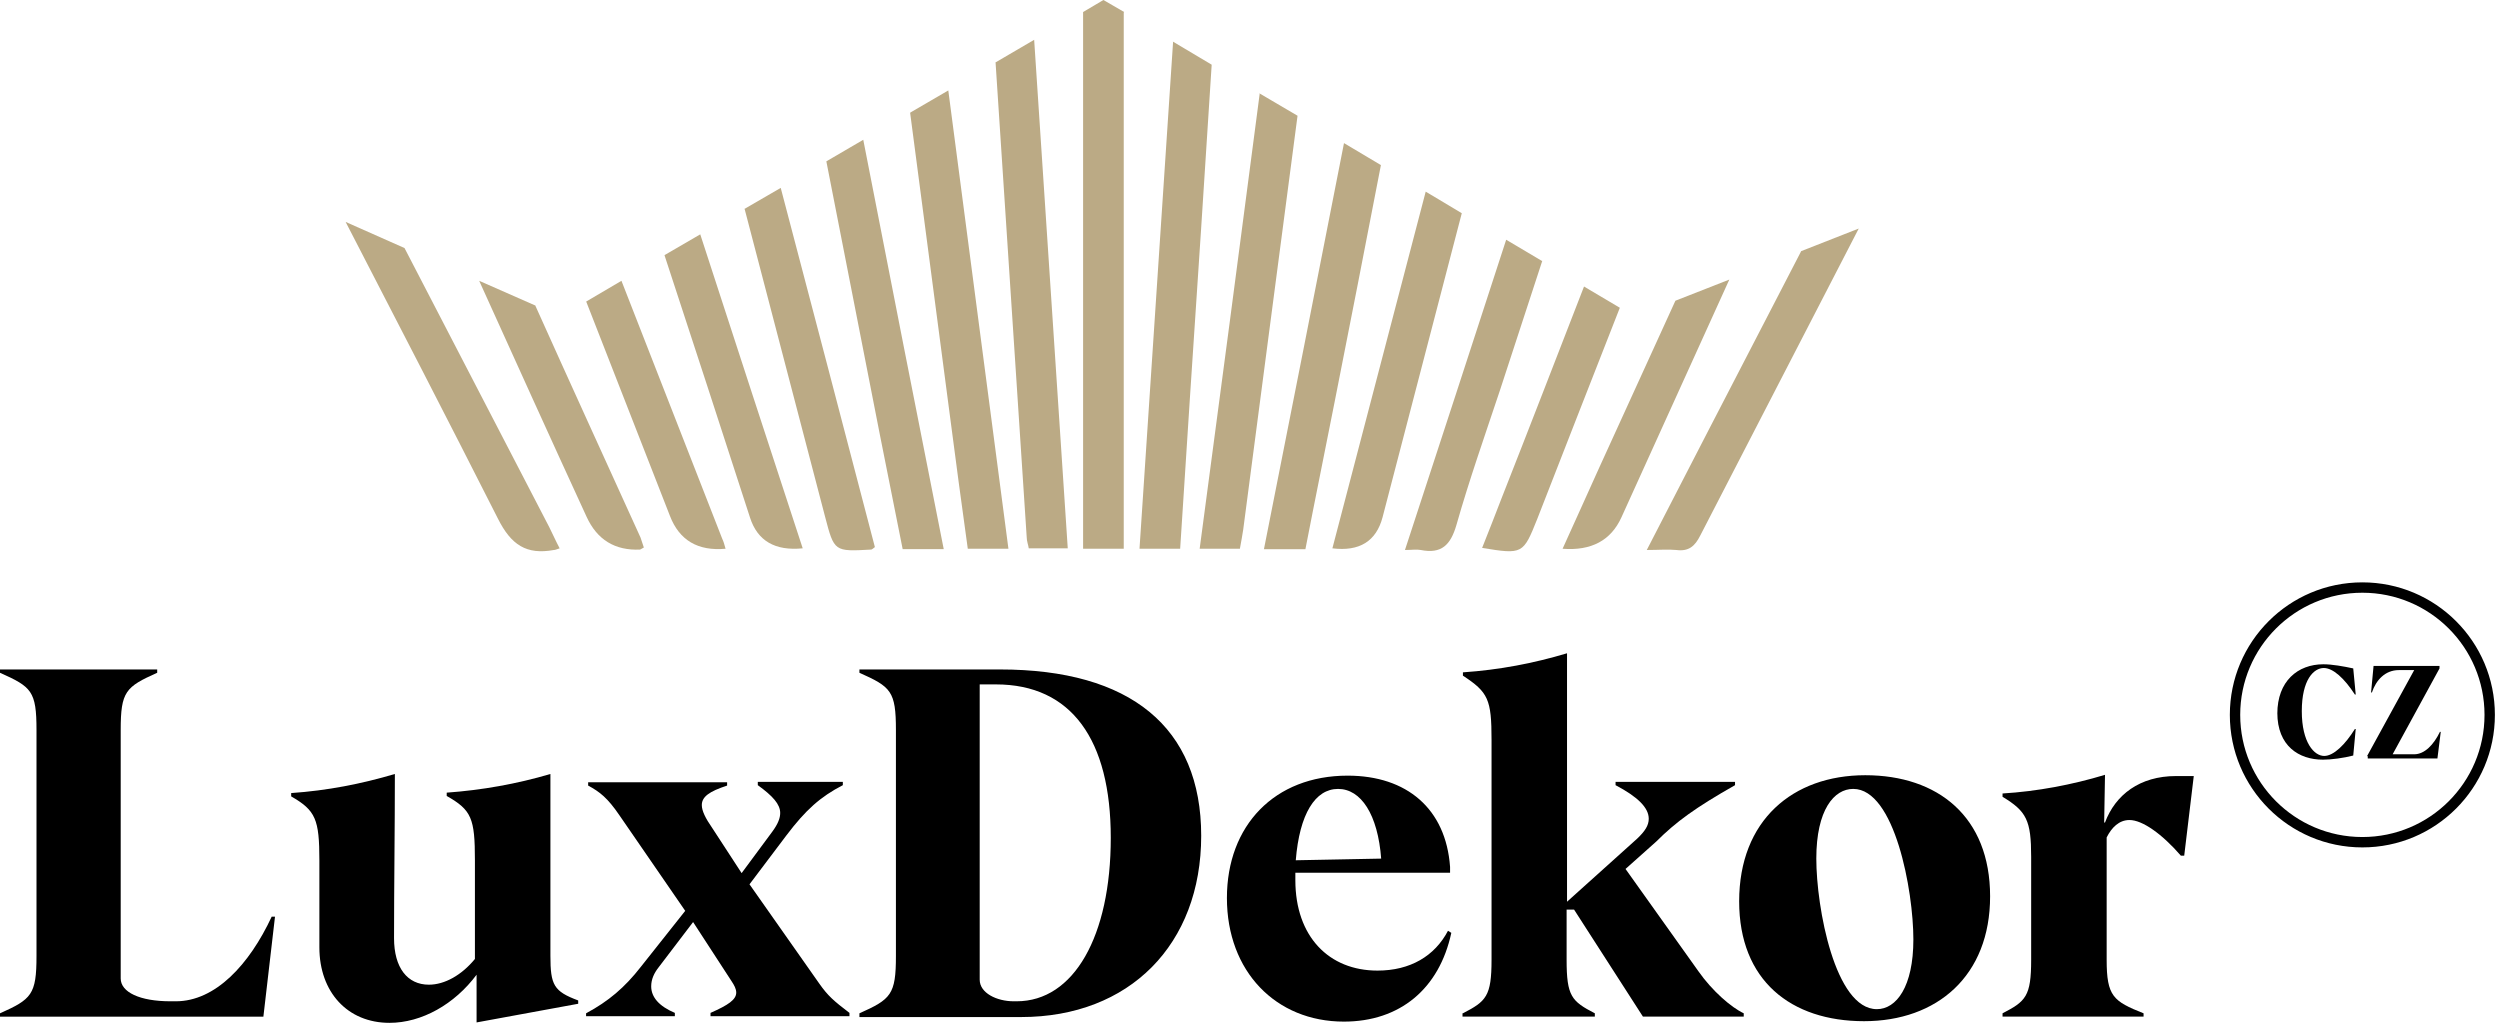 <svg width="217" height="89" viewBox="0 0 217 89" fill="none" xmlns="http://www.w3.org/2000/svg">
<rect width="217" height="89" fill="#F5F5F5"/>
<rect width="1440" height="5942" transform="translate(-463 -703)" fill="white"/>
<path d="M0 87.956C2.736 86.732 3.168 86.335 3.168 82.987V63.366C3.168 59.981 2.736 59.621 0 58.397V58.109H13.645V58.397C10.909 59.621 10.477 60.017 10.477 63.366V84.931C10.477 86.12 12.133 86.912 14.797 86.912H15.265C18.685 86.912 21.638 83.743 23.582 79.567H23.87L22.862 88.244H0V87.956Z" fill="black"/>
<path d="M41.403 84.607H41.367C39.459 87.163 36.615 88.783 33.806 88.783C30.17 88.783 27.722 86.119 27.722 82.231V74.706C27.722 71.106 27.398 70.35 25.274 69.126V68.838C28.406 68.622 31.358 68.046 34.275 67.182C34.275 71.826 34.203 76.974 34.203 81.439C34.203 83.995 35.355 85.471 37.227 85.471C38.595 85.471 40.071 84.643 41.223 83.239V74.67C41.223 71.034 40.935 70.314 38.775 69.09V68.802C41.799 68.586 44.859 68.046 47.776 67.182V82.951C47.776 85.507 48.064 86.047 50.188 86.839V87.127L41.367 88.747V84.535L41.403 84.607Z" fill="black"/>
<path d="M50.872 87.955C52.816 86.911 54.22 85.723 55.624 83.922L59.477 79.062L53.752 70.746C52.744 69.269 52.06 68.729 51.052 68.189V67.901H63.113V68.189C61.565 68.693 60.917 69.161 60.917 69.881C60.917 70.385 61.241 71.034 61.817 71.862L64.373 75.786L67.037 72.186C67.541 71.501 67.721 70.998 67.721 70.565C67.721 69.809 67.073 69.089 65.777 68.153V67.865H73.158V68.153C71.213 69.161 69.953 70.277 68.261 72.51L65.057 76.758L71.105 85.363C71.862 86.443 72.365 86.875 73.734 87.919V88.207H61.673V87.919C63.221 87.235 63.905 86.767 63.905 86.155C63.905 85.831 63.725 85.507 63.509 85.183L60.161 80.034L57.172 83.959C56.776 84.463 56.524 85.002 56.524 85.615C56.524 86.551 57.208 87.343 58.577 87.919V88.207H50.872V87.919V87.955Z" fill="black"/>
<path d="M74.598 87.956C77.334 86.732 77.766 86.335 77.766 82.987V63.366C77.766 59.981 77.334 59.621 74.598 58.397V58.109H86.803C98.108 58.109 104.264 63.114 104.264 72.546C104.264 81.979 98.035 88.28 88.639 88.28H74.598V87.992V87.956ZM88.243 86.912C93.211 86.912 96.415 81.259 96.415 72.727C96.415 64.194 92.995 59.406 86.443 59.406H85.038V85.039C85.038 86.192 86.515 86.912 87.991 86.912H88.207H88.243Z" fill="black"/>
<path d="M106.496 77.947C106.496 71.647 110.636 67.326 116.973 67.326C122.121 67.326 125.506 70.206 125.866 75.247V75.751H112.437V76.399C112.437 81.295 115.353 84.248 119.565 84.248C122.409 84.248 124.533 82.987 125.686 80.791L125.974 80.971C124.93 85.832 121.509 88.676 116.649 88.676C110.744 88.676 106.496 84.32 106.496 77.947ZM119.889 74.563C119.601 70.674 118.125 68.478 116.145 68.478C114.165 68.478 112.797 70.638 112.473 74.671L119.889 74.527V74.563Z" fill="black"/>
<path d="M126.982 87.954C128.998 86.91 129.466 86.478 129.466 83.31V64.229C129.466 60.7 129.178 60.088 126.982 58.648V58.36C130.15 58.144 133.138 57.568 136.018 56.704V78.27L142.103 72.797C142.787 72.149 143.111 71.645 143.111 71.069C143.111 70.097 142.139 69.161 140.231 68.153V67.865H150.6V68.153C147.179 70.097 145.487 71.321 143.759 73.049L141.095 75.425L147.431 84.318C148.619 86.01 150.276 87.45 151.356 87.954V88.243H142.607L136.63 78.954H135.982V83.31C135.982 86.478 136.414 86.91 138.431 87.954V88.243H126.946V87.954H126.982Z" fill="black"/>
<path d="M150.959 78.234C150.959 71.213 155.604 67.289 161.904 67.289C168.205 67.289 172.741 70.889 172.741 77.802C172.741 84.714 168.133 88.639 161.796 88.639C155.46 88.639 150.959 85.11 150.959 78.234ZM166.081 81.546C166.081 77.298 164.461 68.477 160.86 68.477C159.204 68.477 157.656 70.277 157.656 74.526C157.656 78.774 159.276 87.595 162.912 87.595C164.605 87.595 166.081 85.65 166.081 81.546Z" fill="black"/>
<path d="M173.821 87.956C175.837 86.911 176.305 86.479 176.305 83.311V74.382C176.305 71.214 175.909 70.422 173.821 69.162V68.874C176.81 68.694 179.87 68.118 182.714 67.254L182.642 71.394H182.714C183.614 68.982 185.738 67.362 188.87 67.362H190.419L189.59 74.274H189.302C187.646 72.366 185.954 71.178 184.838 71.178C183.938 71.178 183.29 71.826 182.858 72.69V83.311C182.858 86.479 183.434 86.911 186.062 87.956V88.243H173.821V87.956Z" fill="black"/>
<path d="M71.727 14.005C73.275 21.926 74.823 29.81 76.372 37.731C77.02 41.043 77.704 44.355 78.352 47.667H81.916C79.576 35.823 77.236 23.978 74.931 12.133L71.727 14.005Z" fill="#BBAA85"/>
<path d="M57.686 22.177C60.17 29.773 62.654 37.334 65.103 44.931C65.751 46.947 67.275 47.835 69.675 47.595C66.687 38.486 63.735 29.413 60.782 20.341L57.686 22.141V22.177Z" fill="#BBAA85"/>
<path d="M64.635 18.145C66.975 27.037 69.279 35.966 71.619 44.859C72.411 47.883 72.411 47.883 75.615 47.703C75.688 47.703 75.796 47.595 75.94 47.487C73.239 37.118 70.503 26.713 67.767 16.309L64.599 18.145H64.635Z" fill="#BBAA85"/>
<path d="M79 9.794C80.152 18.578 81.304 27.327 82.456 36.112C82.96 39.964 83.464 43.78 84.004 47.633H87.532C85.804 34.384 84.04 21.135 82.312 7.85L79.036 9.758L79 9.794Z" fill="#BBAA85"/>
<path d="M35.112 21.53L30 19.262C34.428 27.83 38.857 36.399 43.213 45.004C44.365 47.308 45.697 48.172 48.073 47.74C48.181 47.74 48.253 47.704 48.577 47.596C48.217 46.912 47.965 46.336 47.677 45.76C43.501 37.695 39.289 29.595 35.112 21.53Z" fill="#BBAA85"/>
<path d="M53.942 24.374L50.882 26.174C53.294 32.367 55.742 38.595 58.154 44.788C58.97 46.9 60.578 47.848 62.979 47.632C62.871 47.236 62.799 46.984 62.691 46.768C59.774 39.315 56.858 31.827 53.942 24.374Z" fill="#BBAA85"/>
<path d="M86.416 5.436C87.316 19.153 88.216 32.906 89.117 46.623C89.117 46.983 89.26 47.307 89.296 47.595H92.681C91.709 32.87 90.737 18.145 89.765 3.456L86.38 5.436H86.416Z" fill="#BBAA85"/>
<path d="M46.417 26.498L41.593 24.374C44.689 31.215 47.785 38.055 50.917 44.86C51.83 46.852 53.378 47.8 55.562 47.704C55.562 47.704 55.742 47.596 55.886 47.524C55.778 47.236 55.706 46.948 55.598 46.66C52.538 39.927 49.477 33.231 46.453 26.498H46.417Z" fill="#BBAA85"/>
<path d="M145.425 26.103C143.229 30.927 141.033 35.715 138.836 40.54C137.792 42.844 136.748 45.184 135.632 47.632C138.128 47.824 139.832 46.912 140.745 44.896C143.877 38.02 146.973 31.143 150.105 24.267L145.425 26.103Z" fill="#BBAA85"/>
<path d="M123.751 16.634C121.051 26.931 118.351 37.263 115.651 47.596C118.003 47.884 119.455 46.984 120.007 44.896C122.311 36.111 124.579 27.291 126.883 18.506L123.751 16.634Z" fill="#BBAA85"/>
<path d="M133.832 22.645L130.736 20.809C127.819 29.773 124.903 38.738 121.951 47.739C122.563 47.739 122.959 47.667 123.319 47.739C125.119 48.099 125.911 47.307 126.415 45.578C127.531 41.654 128.9 37.766 130.196 33.878C131.42 30.133 132.644 26.389 133.868 22.645H133.832Z" fill="#BBAA85"/>
<path d="M137.504 24.842C135.128 30.962 132.752 37.119 130.34 43.239C129.8 44.679 129.224 46.083 128.648 47.559C132.176 48.136 132.212 48.1 133.436 45.039C135.812 38.919 138.224 32.798 140.601 26.714L137.504 24.878V24.842Z" fill="#BBAA85"/>
<path d="M156.334 21.817C153.669 26.965 151.005 32.114 148.341 37.262C146.577 40.647 144.849 44.067 142.941 47.739C144.021 47.739 144.741 47.667 145.497 47.739C146.577 47.883 147.117 47.415 147.585 46.479C152.157 37.586 156.766 28.73 161.338 19.837L156.298 21.817H156.334Z" fill="#BBAA85"/>
<path d="M97.577 1.044L95.777 0L94.013 1.044C94.013 15.913 94.013 30.782 94.013 45.651V47.632H97.541V45.651C97.541 36.111 97.541 26.57 97.541 17.065C97.541 11.737 97.541 6.408 97.541 1.08L97.577 1.044Z" fill="#BBAA85"/>
<path d="M101.826 3.6C100.853 18.289 99.881 32.942 98.909 47.631H102.438C102.726 43.095 103.014 38.702 103.302 34.274C103.95 24.733 104.562 15.156 105.174 5.616L101.79 3.6H101.826Z" fill="#BBAA85"/>
<path d="M109.35 8.065C107.622 21.278 105.894 34.455 104.13 47.633H107.622C107.73 47.02 107.838 46.48 107.91 45.976C109.494 33.987 111.042 21.998 112.626 10.046L109.314 8.101L109.35 8.065Z" fill="#BBAA85"/>
<path d="M119.863 14.33L116.659 12.422C114.354 24.159 112.05 35.896 109.71 47.669H113.31C114.138 43.384 115.003 39.172 115.831 34.96C117.199 28.083 118.531 21.206 119.863 14.33Z" fill="#BBAA85"/>
<path d="M197.672 61.944C197.672 59.135 199.436 57.659 201.669 57.659C202.425 57.659 203.433 57.839 204.261 58.019L204.477 60.287H204.405C203.469 58.847 202.497 57.983 201.705 57.983C200.84 57.983 199.796 58.991 199.796 61.727C199.796 64.464 200.876 65.616 201.741 65.616C202.569 65.616 203.577 64.608 204.405 63.276H204.477L204.261 65.58C203.433 65.796 202.353 65.94 201.633 65.94C199.544 65.94 197.672 64.752 197.672 61.871V61.944Z" fill="black"/>
<path d="M205.449 65.652L209.553 58.164H208.221C207.033 58.164 206.241 59.028 205.881 60.108H205.809L206.025 57.804H211.749V58.02L207.681 65.472H209.553C210.453 65.472 211.245 64.644 211.785 63.528H211.857L211.569 65.832H205.521V65.616L205.449 65.652Z" fill="black"/>
<path fill-rule="evenodd" clip-rule="evenodd" d="M205.053 51.449C199.197 51.449 194.45 56.196 194.45 62.052C194.45 67.907 199.197 72.654 205.053 72.654C210.909 72.654 215.656 67.907 215.656 62.052C215.656 56.196 210.909 51.449 205.053 51.449ZM193.55 62.052C193.55 55.699 198.7 50.549 205.053 50.549C211.406 50.549 216.556 55.699 216.556 62.052C216.556 68.405 211.406 73.555 205.053 73.555C198.7 73.555 193.55 68.405 193.55 62.052Z" fill="black"/>
</svg>
